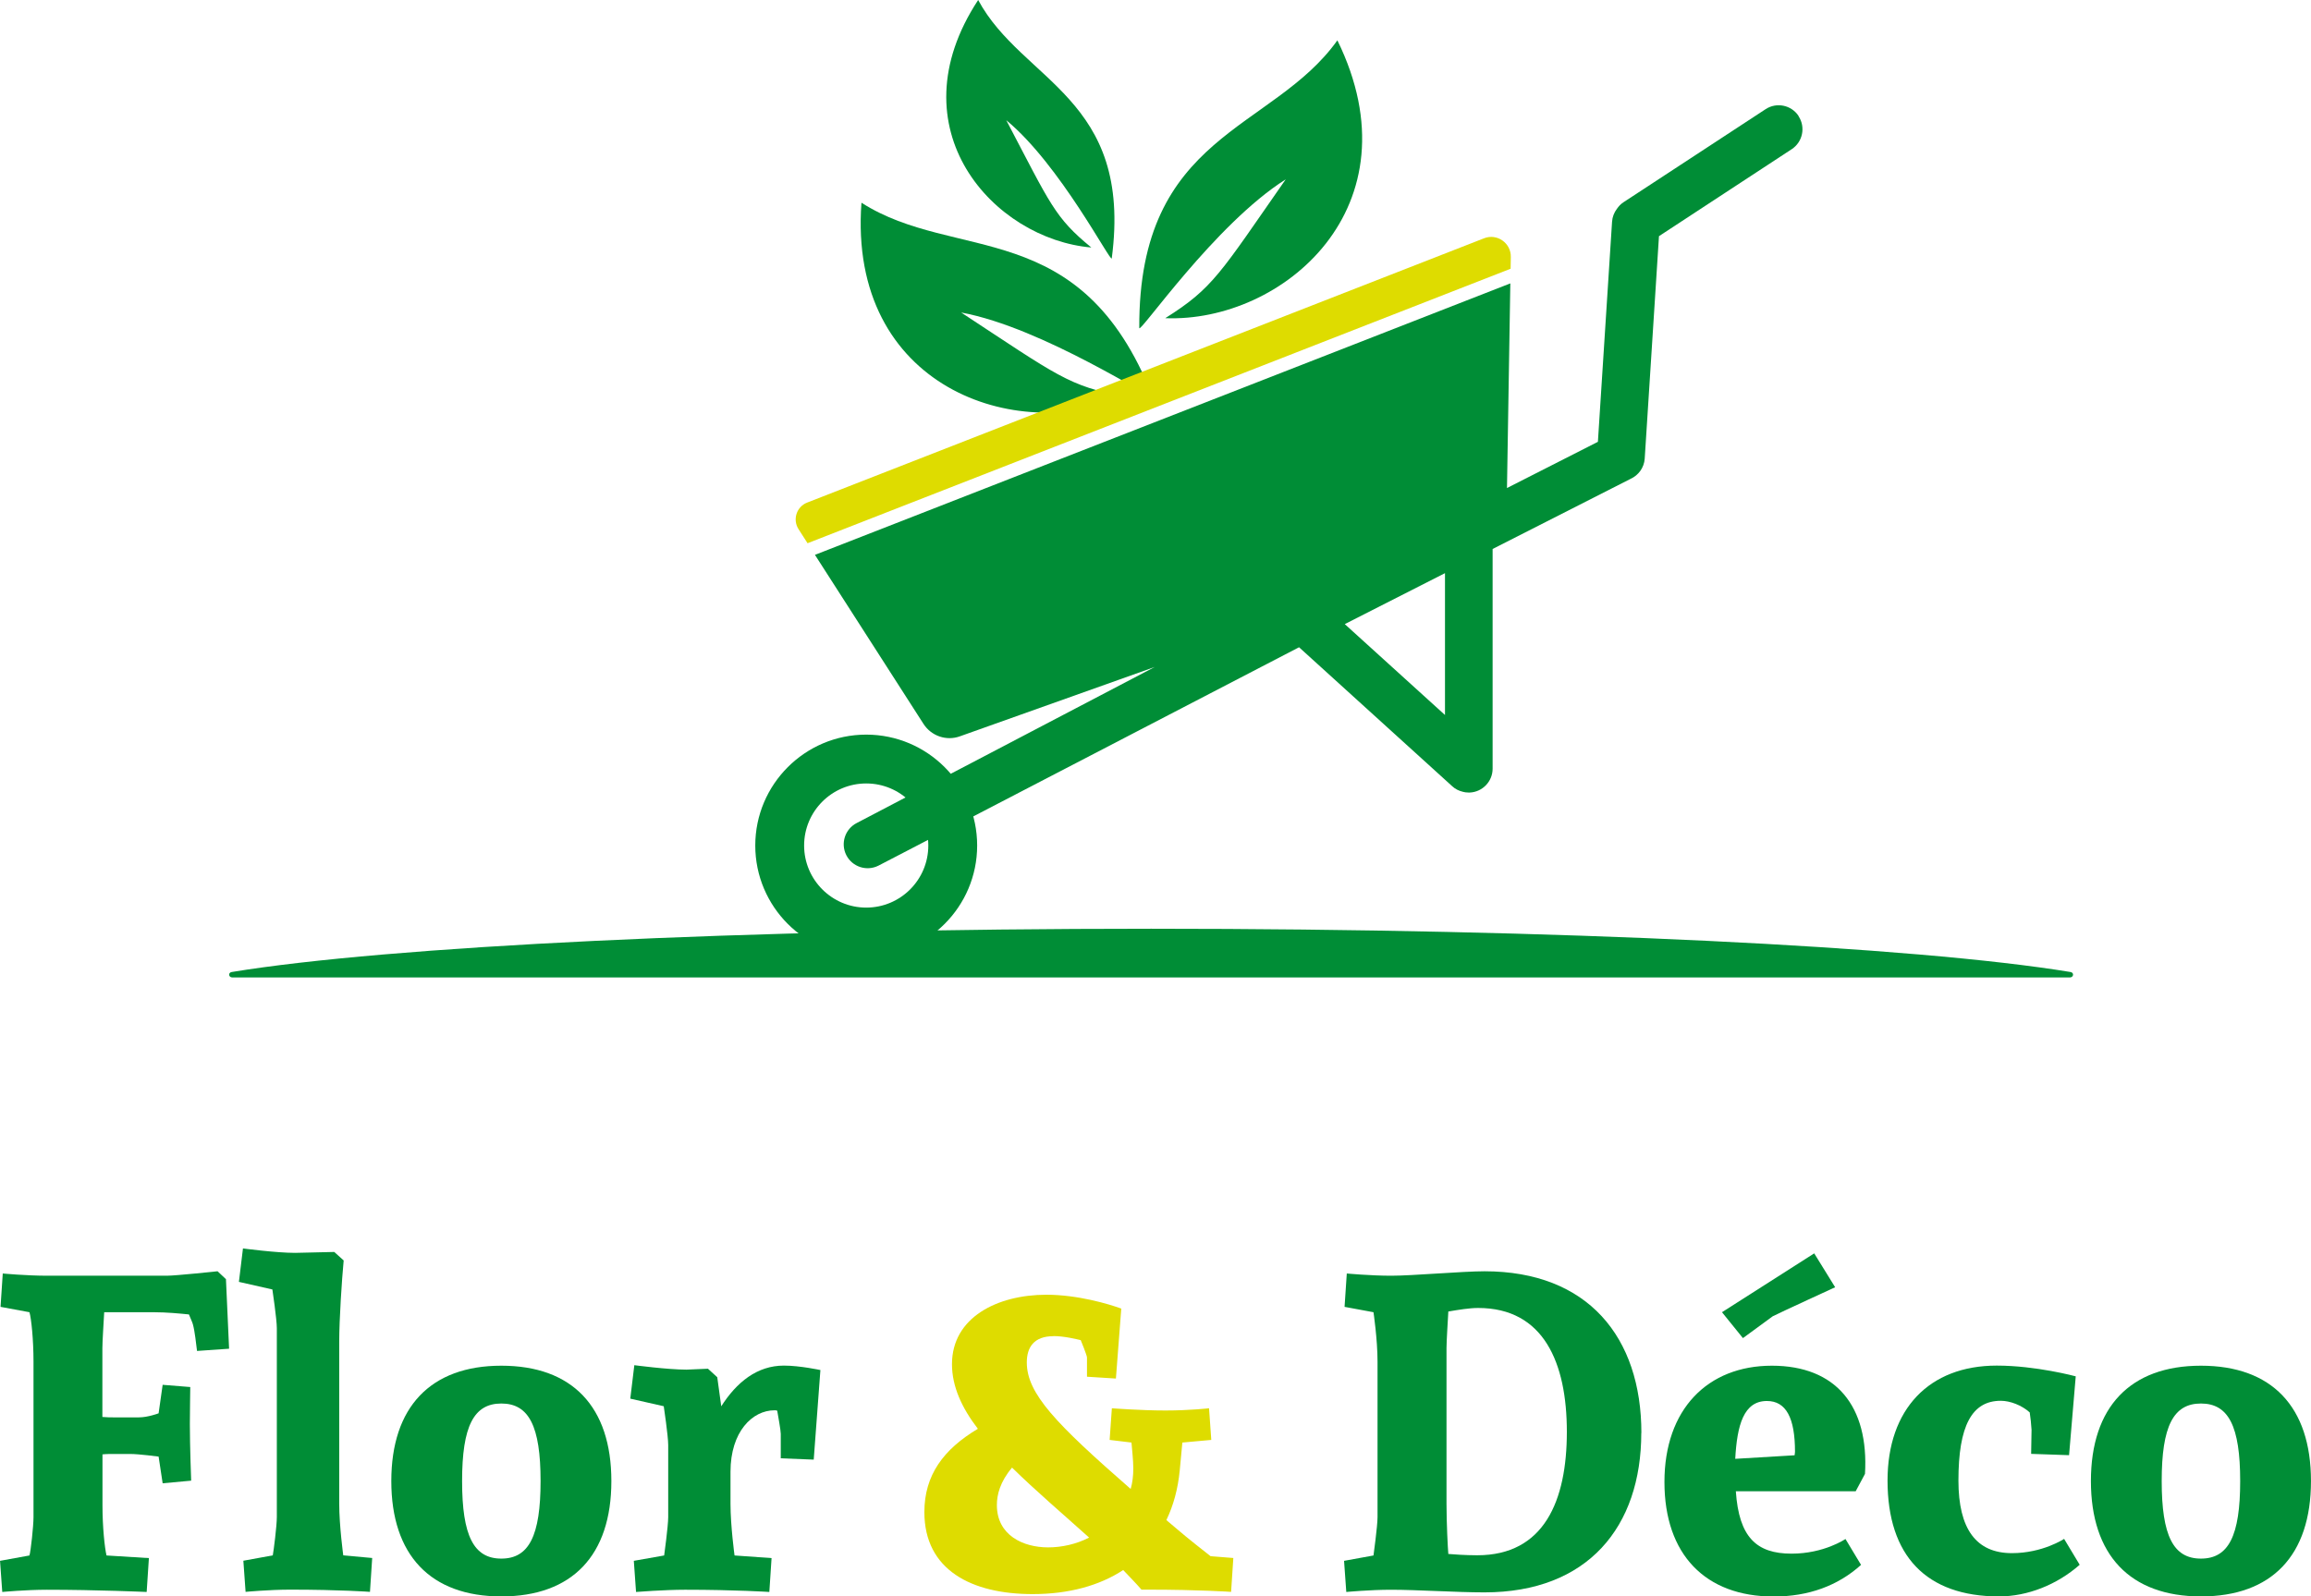 <?xml version="1.0" encoding="UTF-8"?>
<svg xmlns="http://www.w3.org/2000/svg" width="80.61mm" height="55.7mm" viewBox="0 0 228.51 157.9">
  <defs>
    <style>
      .cls-1 {
        fill: #dedc00;
      }

      .cls-2 {
        fill-rule: evenodd;
      }

      .cls-2, .cls-3 {
        fill: #008d36;
      }
    </style>
  </defs>
  <g id="Calque_1" data-name="Calque 1"/>
  <g id="Calque_2" data-name="Calque 2">
    <g id="Calque_1-2" data-name="Calque 1">
      <g>
        <g>
          <g>
            <path class="cls-2" d="M85.18,20.05c9.3,5.96,21.69,1.19,28.77,19.11,.24,.61-10.75-6.75-18.91-8.25,9.49,6.23,10.66,7.31,16.17,8.3-10.6,4.74-27.38-.87-26.03-19.16h0Z"/>
            <path class="cls-2" d="M132.24,3.99c-6.42,9-19.68,9.19-19.59,28.45,0,.66,7.47-10.27,14.48-14.7-6.49,9.31-7.17,10.75-11.91,13.73,11.6,.46,25.09-11,17.02-27.48h0Z"/>
            <path class="cls-2" d="M96.72,0c4.36,8.1,15.31,9.65,13.21,25.55-.07,.54-5.1-9.26-10.43-13.66,4.39,8.37,4.8,9.63,8.41,12.59C98.27,23.65,88.33,12.77,96.72,0h0Z"/>
          </g>
          <path class="cls-3" d="M177.85,11.48h0c-.71-1.09-2.18-1.4-3.27-.68l-14.03,9.19c-.28,.18-.5,.41-.68,.68-.27,.36-.44,.79-.47,1.26l-1.4,21.77-8.99,4.57,.33-20.24-68.76,26.85,10.74,16.73c.77,1.19,2.26,1.7,3.59,1.22l19.27-6.86-29.46,15.43c-1.16,.59-1.63,2.01-1.04,3.18,.59,1.16,2.01,1.63,3.18,1.04l41.59-21.6,15.15,13.75c.3,.28,.66,.45,1.03,.54,.04,.01,.08,.02,.13,.03,.05,.01,.11,.02,.16,.03,.1,.01,.2,.02,.3,.02,.02,0,.04,0,.07,0h.03c1.26-.05,2.27-1.09,2.27-2.36v-21.73l13.65-6.94c.77-.35,1.33-1.1,1.39-2l1.41-22,13.12-8.6c1.09-.71,1.4-2.18,.68-3.27Zm-34.97,59.24l-9.91-8.99,9.91-5.04v14.03Z"/>
          <path class="cls-3" d="M85.65,72.66c-6.05,0-10.97,4.92-10.97,10.97s4.92,10.97,10.97,10.97,10.97-4.92,10.97-10.97-4.92-10.97-10.97-10.97Zm0,17.11c-3.38,0-6.14-2.75-6.14-6.14s2.75-6.14,6.14-6.14,6.14,2.75,6.14,6.14-2.75,6.14-6.14,6.14Z"/>
          <path class="cls-1" d="M149.39,25.41l-.02,1.17-69.52,27.15-.89-1.39c-.61-.95-.2-2.22,.85-2.63l66.93-26.14c1.28-.51,2.67,.46,2.65,1.84Z"/>
        </g>
        <g>
          <path class="cls-3" d="M22.34,126.52l.31,6.88-3.17,.22c-.09-.71-.22-1.94-.4-2.6-.04-.18-.22-.57-.4-1.01-.88-.09-2.2-.22-3.53-.22h-4.85c-.04,.79-.18,2.87-.18,3.57v6.79c.49,.04,.79,.04,1.06,.04h2.56c.88,0,1.94-.4,1.94-.4l.4-2.82,2.73,.22s-.04,2.78-.04,3.66c0,2.2,.13,5.6,.13,5.6l-2.82,.26-.4-2.64s-1.94-.26-2.82-.26h-1.63c-.26,0-.75,0-1.1,.04v5.02c0,2.2,.22,4.23,.4,4.98l4.19,.26-.22,3.35s-4.89-.22-9.87-.22c-2.07,0-4.41,.22-4.41,.22l-.22-3.08,2.91-.53c.13-.44,.4-2.91,.4-3.79v-15.38c0-2.2-.22-4.27-.4-4.89l-2.86-.53,.22-3.3s2.34,.22,4.41,.22h11.81c.88,0,5.02-.44,5.02-.44l.84,.79Z"/>
          <path class="cls-3" d="M24.01,123.48s3.3,.44,5.16,.44l3.88-.09,.93,.84c-.18,1.89-.44,5.82-.44,8.02v16.04c0,2.2,.4,5.11,.4,5.11l2.86,.26-.22,3.35s-2.91-.22-7.89-.22c-2.07,0-4.41,.22-4.41,.22l-.22-3.08,2.91-.53c.09-.49,.4-2.91,.4-3.79v-18.68c0-.88-.44-3.83-.44-3.83l-3.31-.75,.4-3.3Z"/>
          <path class="cls-3" d="M49.57,157.9c-7.01,0-10.88-4.1-10.88-11.41s3.88-11.41,10.88-11.41,10.88,4.05,10.88,11.41-3.88,11.41-10.88,11.41Zm0-19.08c-2.73,0-3.88,2.25-3.88,7.67s1.15,7.67,3.88,7.67,3.88-2.25,3.88-7.67-1.15-7.67-3.88-7.67Z"/>
          <path class="cls-3" d="M71.3,139.12c1.54-2.42,3.57-4.05,6.21-4.05,1.59,0,3.61,.44,3.61,.44l-.66,8.86-3.26-.13v-2.42c0-.35-.26-1.76-.35-2.29-.09-.04-.18-.04-.26-.04-2.2,0-4.36,2.12-4.36,6.08v3.17c0,2.2,.4,5.11,.4,5.11l3.66,.26-.22,3.35s-3.35-.22-8.33-.22c-2.07,0-4.85,.22-4.85,.22l-.22-3.08,3-.53s.4-2.91,.4-3.79v-7.14c0-.88-.44-3.83-.44-3.83l-3.31-.75,.4-3.31s3.31,.44,5.16,.44l2.12-.09,.92,.84,.4,2.91Z"/>
          <path class="cls-1" d="M104.17,132.16c-1.94,0-2.64,1.1-2.64,2.6,0,3.08,2.86,6.04,10.27,12.51,.18-.62,.26-1.32,.26-2.03,0-.79-.13-1.94-.18-2.56l-2.16-.26,.22-3.13s2.86,.22,5.29,.22,4.32-.22,4.32-.22l.22,3.13-2.86,.26-.26,2.78c-.18,1.81-.62,3.44-1.32,4.89l1.15,.97c.75,.66,2.82,2.29,3.22,2.6l2.25,.18-.22,3.35s-3.17-.22-8.15-.22h-.71c-.57-.66-1.19-1.28-1.81-1.94-2.34,1.54-5.38,2.38-8.95,2.38-6.04,0-10.71-2.38-10.71-8.11,0-3.66,1.89-6.21,5.29-8.24-1.59-2.07-2.56-4.19-2.56-6.39,0-4.63,4.49-6.87,9.34-6.87,3.08,0,6.17,.92,7.4,1.37l-.53,6.92-2.86-.18v-1.9c0-.22-.62-1.72-.62-1.72-.4-.09-1.63-.4-2.69-.4Zm-.53,20.89c1.32,0,2.78-.31,4.05-.97-2.6-2.34-5.29-4.63-7.62-6.92-1.19,1.41-1.5,2.69-1.5,3.7,0,3,2.6,4.19,5.07,4.19Z"/>
          <path class="cls-3" d="M162.29,141.72c0,9.3-5.29,15.78-15.51,15.78-2.78,0-6.61-.26-9.25-.26-2.07,0-4.41,.22-4.41,.22l-.22-3.08,2.91-.53s.4-2.91,.4-3.79v-15.38c0-2.2-.4-4.89-.4-4.89l-2.86-.53,.22-3.3s2.34,.22,4.41,.22,7.05-.44,9.21-.44c10.22,0,15.51,6.52,15.51,16Zm-19.08-11.99c-.04,.75-.18,2.91-.18,3.61v15.38c0,1.94,.13,4.45,.18,4.98,.48,.04,1.67,.13,2.86,.13,6.61,0,8.86-5.38,8.86-12.21s-2.29-12.25-8.77-12.25c-.88,0-1.94,.18-2.95,.35Z"/>
          <path class="cls-3" d="M184.41,145.78l-.92,1.72h-11.85c.31,4.54,2.03,6.17,5.51,6.17,3.22,0,5.33-1.45,5.33-1.45l1.54,2.56c-2.29,2.07-5.2,3.13-8.64,3.13-6.74,0-10.8-4.14-10.8-11.33s4.27-11.5,10.62-11.5,9.61,4.01,9.21,10.71Zm-2.95-18.46s-5.38,2.47-6.17,2.87l-2.95,2.16-2.07-2.56,9.12-5.82,2.07,3.35Zm-9.87,16.97l5.86-.35s.04-.26,.04-.35c0-3.35-.88-5.02-2.78-5.02-2.29,0-2.95,2.38-3.13,5.73Z"/>
          <path class="cls-3" d="M205.25,136.13l-.66,7.8-3.75-.13,.04-2.38c-.04-.57-.09-1.15-.18-1.72-.79-.71-1.94-1.15-2.86-1.15-2.86,0-4.19,2.47-4.19,7.89,0,4.8,1.76,7.18,5.29,7.18,3.04,0,5.16-1.41,5.16-1.41l1.54,2.56c-2.25,1.98-5.16,3.13-7.98,3.13-7.18,0-11.02-4.01-11.02-11.46,0-7.05,4.1-11.37,10.8-11.37,3.88,0,7.8,1.06,7.8,1.06Z"/>
          <path class="cls-3" d="M217.63,157.9c-7.01,0-10.88-4.1-10.88-11.41s3.88-11.41,10.88-11.41,10.88,4.05,10.88,11.41-3.88,11.41-10.88,11.41Zm0-19.08c-2.73,0-3.88,2.25-3.88,7.67s1.15,7.67,3.88,7.67,3.88-2.25,3.88-7.67-1.15-7.67-3.88-7.67Z"/>
        </g>
        <path class="cls-3" d="M204.66,96.68H22.98c-.39,0-.45-.48-.07-.54,15.36-2.52,50.29-4.28,90.92-4.28s75.55,1.76,90.9,4.28c.38,.06,.32,.54-.07,.54Z"/>
      </g>
    </g>
  </g>
</svg>